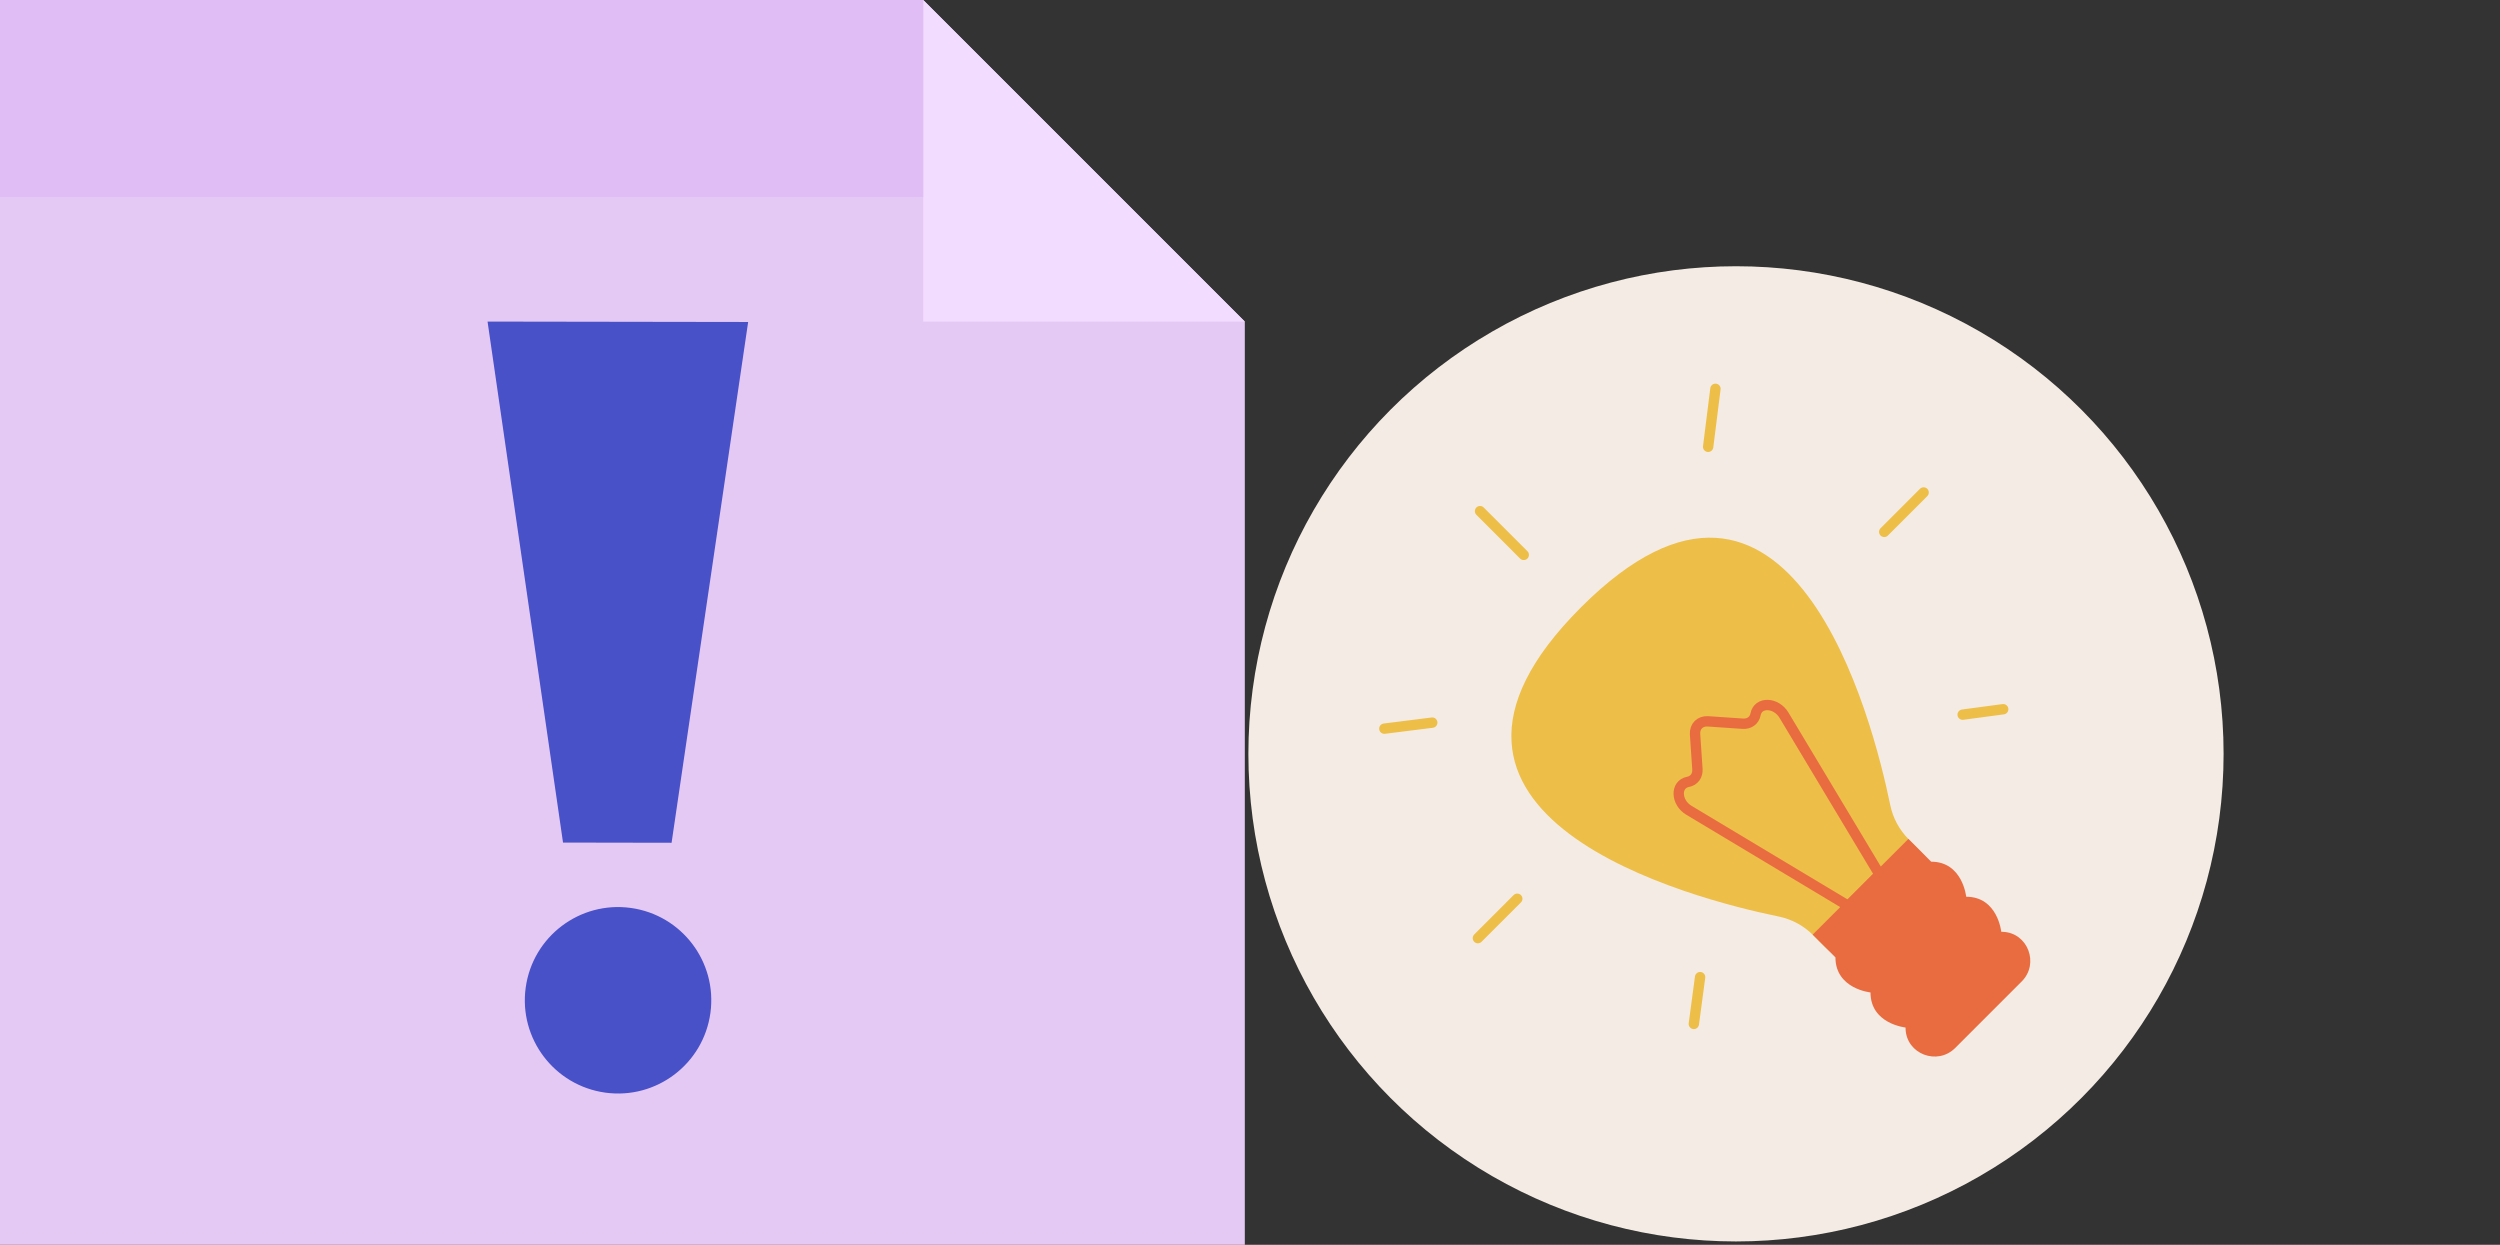 <svg width="241" height="120" viewBox="0 0 241 120" fill="none" xmlns="http://www.w3.org/2000/svg">
<rect x="0" y="0" width="241" height="120" fill="#333333" stroke="none"/>
<circle cx="167.349" cy="72.671" r="47.005" fill="#F4ECE4"/>
<path d="M171.478 88.357C172.726 88.613 173.87 89.232 174.771 90.133L175.831 91.193C178.379 93.741 182.51 93.741 185.058 91.193C187.606 88.645 187.606 84.514 185.058 81.966L183.998 80.906C183.097 80.005 182.478 78.861 182.222 77.613C180.55 69.461 172.631 38.322 152.408 58.544C132.186 78.766 163.326 86.685 171.478 88.357Z" fill="#EDBF49"/>
<path d="M178.175 87.328L181.193 84.31L171.98 68.951C171.215 67.676 169.471 67.622 169.235 68.866C169.125 69.449 168.634 69.808 168.007 69.766L164.651 69.538C163.889 69.486 163.351 70.024 163.403 70.786L163.631 74.142C163.673 74.769 163.314 75.26 162.731 75.37C161.488 75.606 161.541 77.35 162.816 78.115L178.175 87.328L178.175 87.328Z" stroke="#E96C41" stroke-miterlimit="10"/>
<path d="M146.266 86.639L142.468 90.436" stroke="#EDBF49" stroke-miterlimit="10" stroke-linecap="round"/>
<path d="M138.07 69.661L133.452 70.243" stroke="#EDBF49" stroke-miterlimit="10" stroke-linecap="round"/>
<path d="M146.891 53.491L142.676 49.276" stroke="#EDBF49" stroke-miterlimit="10" stroke-linecap="round"/>
<path d="M163.89 94.196L163.286 98.707" stroke="#EDBF49" stroke-miterlimit="10" stroke-linecap="round"/>
<path d="M181.64 51.273L185.438 47.475" stroke="#EDBF49" stroke-miterlimit="10" stroke-linecap="round"/>
<path d="M164.665 43.073L165.369 37.482" stroke="#EDBF49" stroke-miterlimit="10" stroke-linecap="round"/>
<path d="M189.199 68.893L193.109 68.369" stroke="#EDBF49" stroke-miterlimit="10" stroke-linecap="round"/>
<path d="M183.695 99.052C183.695 99.099 183.696 99.146 183.698 99.192C183.783 101.618 186.764 102.742 188.48 101.026L194.896 94.61C196.612 92.894 195.487 89.913 193.062 89.828C193.016 89.826 192.969 89.825 192.922 89.825C192.922 89.825 192.581 86.445 189.542 86.446C189.542 86.446 189.201 83.066 186.163 83.066L183.968 80.871L174.741 90.098L176.936 92.293C176.936 95.332 180.316 95.672 180.316 95.672C180.316 98.711 183.695 99.052 183.695 99.052Z" fill="#E96C41"/>
<g clip-path="url(#clip0_3415_106216)">
<path fill-rule="evenodd" clip-rule="evenodd" d="M0 120H120V31L89 0H0V120Z" fill="#E5C9F5"/>
<path d="M47 31L54.275 81.224L64.741 81.243L72.122 31.039L47 31Z" fill="#4851C8"/>
<path d="M58.352 105.33C63.269 106.008 67.804 102.572 68.483 97.656C69.161 92.739 65.725 88.203 60.808 87.525C55.892 86.847 51.356 90.283 50.678 95.2C50 100.116 53.436 104.652 58.352 105.33Z" fill="#4851C8"/>
<path fill-rule="evenodd" clip-rule="evenodd" d="M89 31L120 31L89 -2.71011e-06L89 31Z" fill="#F2DCFF"/>
<rect width="89" height="19" fill="#E0BDF4"/>
</g>
<defs>
<clipPath id="clip0_3415_106216">
<rect width="120" height="120" fill="white"/>
</clipPath>
</defs>
</svg>
